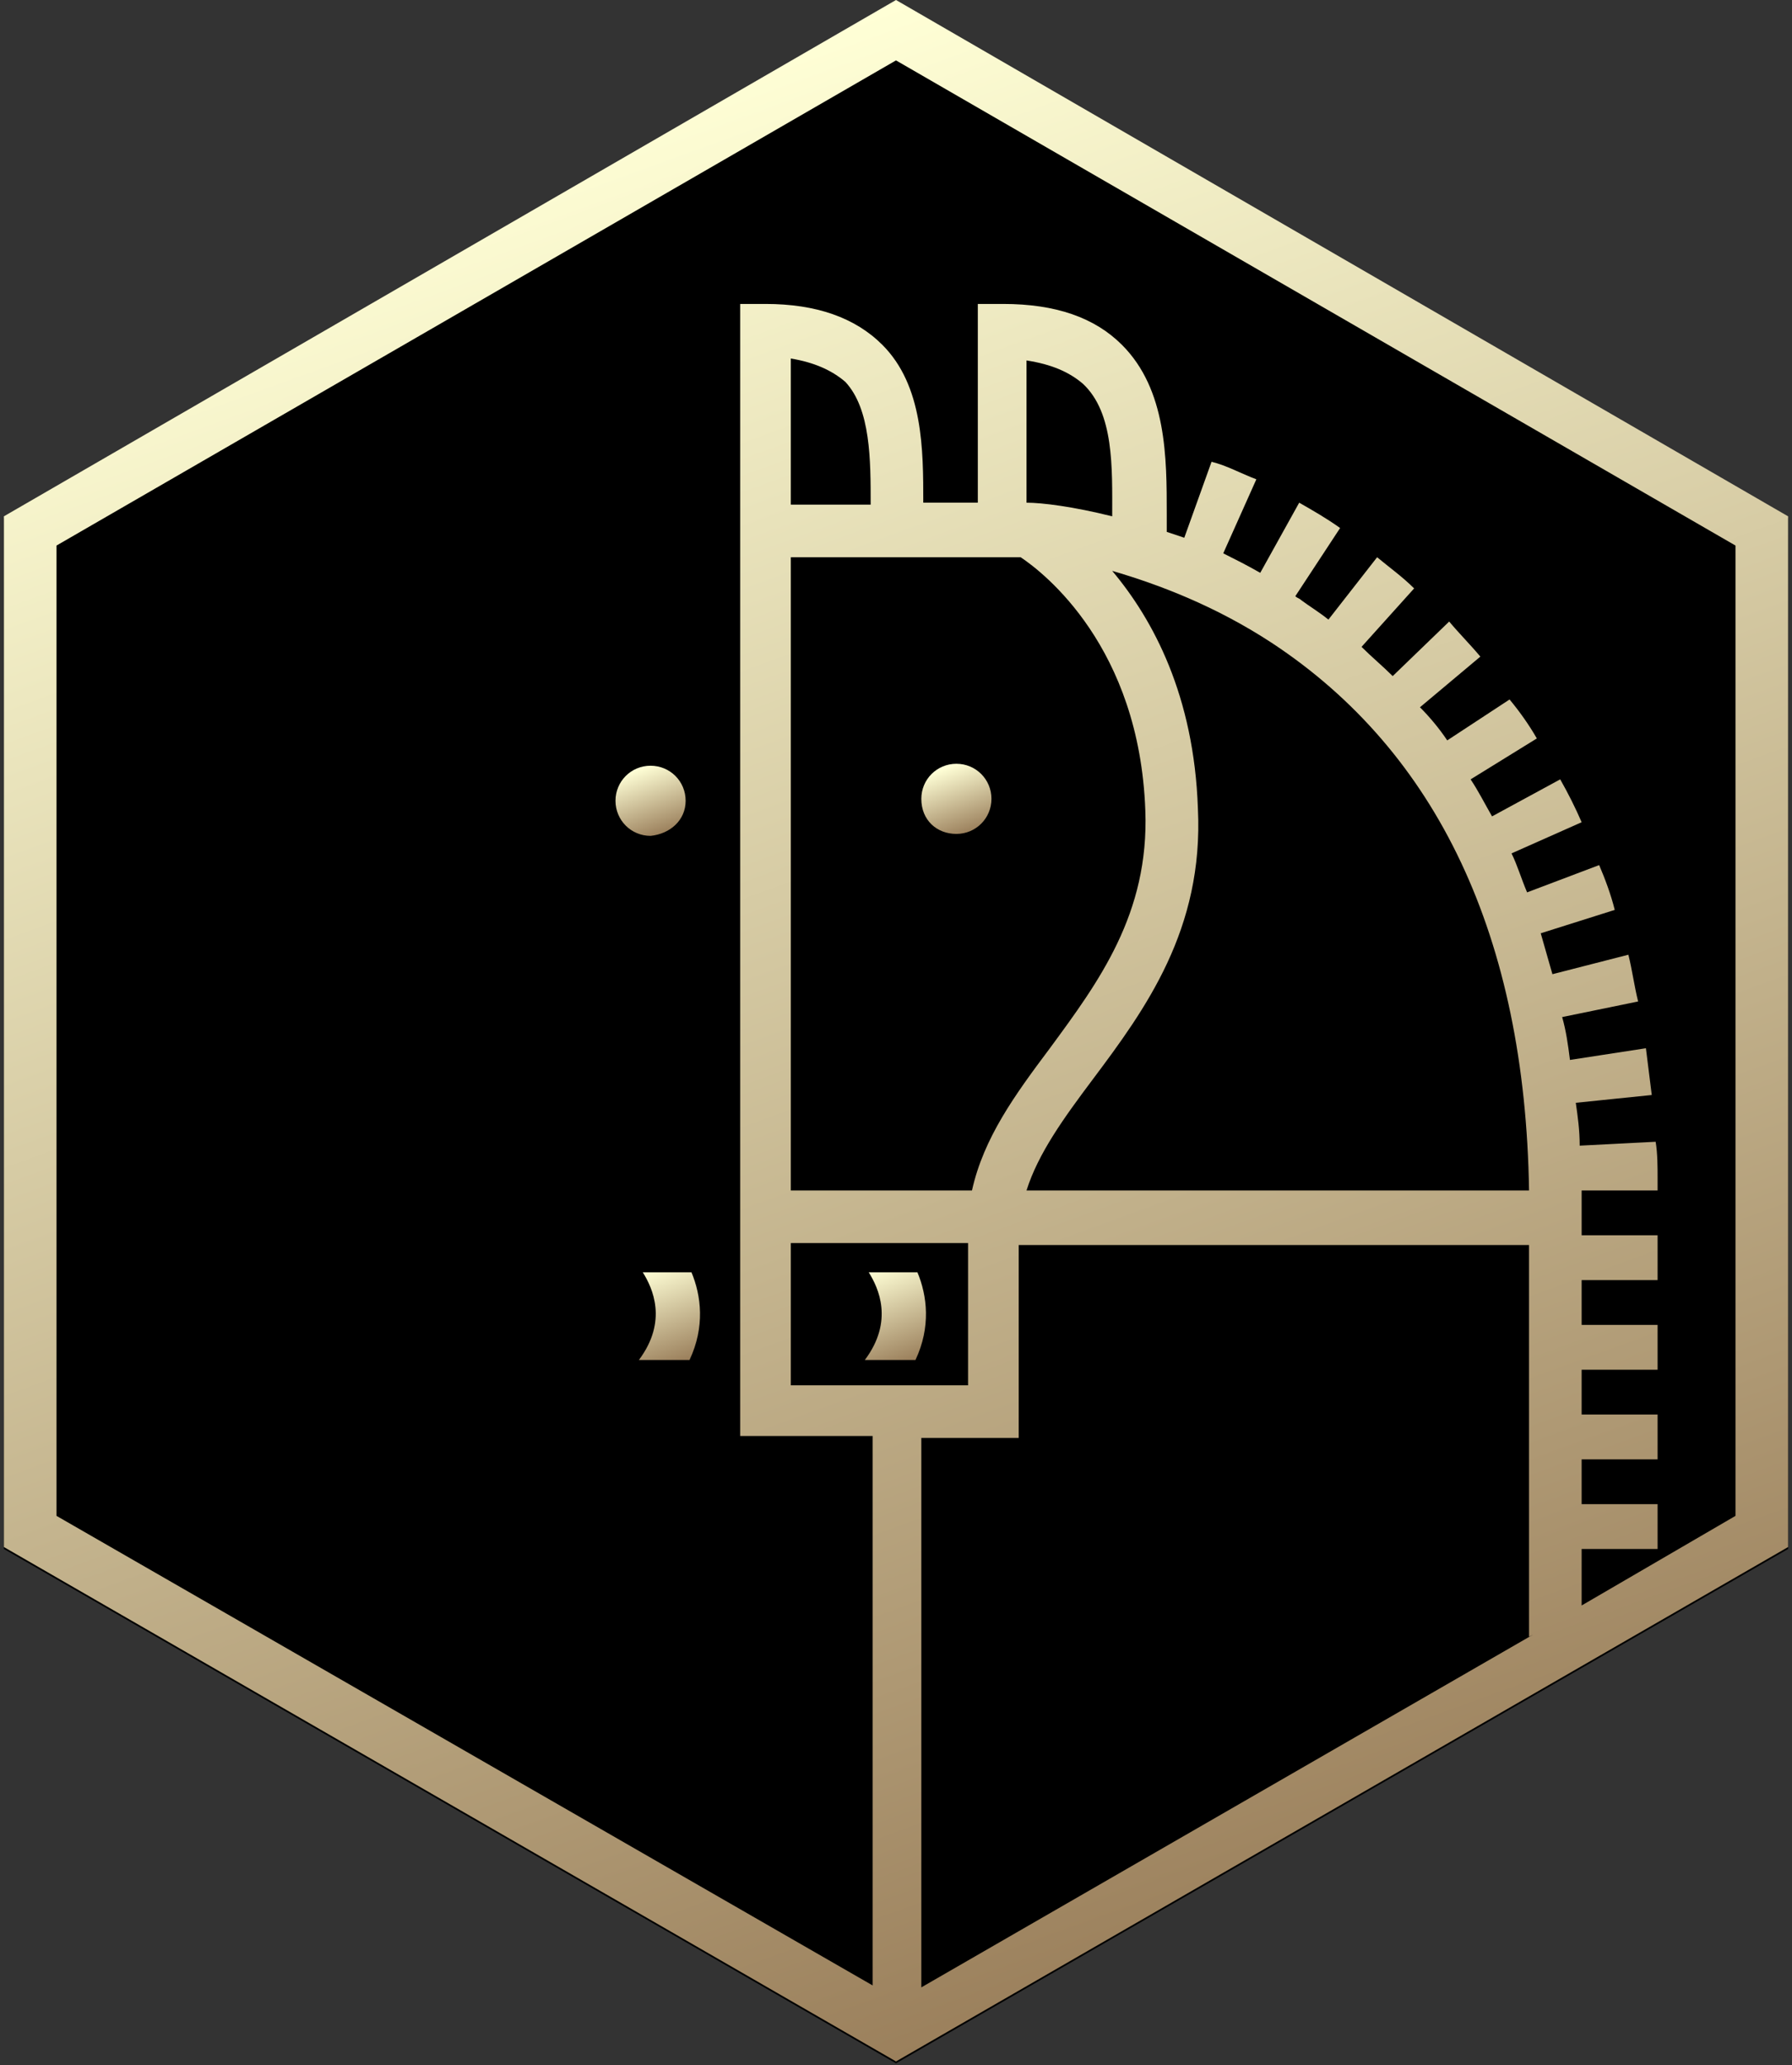 <?xml version="1.0" encoding="utf-8"?>
<!-- Generator: Adobe Illustrator 28.0.0, SVG Export Plug-In . SVG Version: 6.00 Build 0)  -->
<svg version="1.0" id="Layer_1" xmlns="http://www.w3.org/2000/svg" xmlns:xlink="http://www.w3.org/1999/xlink" x="0px" y="0px"
	 width="92px" height="106px" viewBox="0 0 92 106" style="enable-background:new 0 0 92 106;" xml:space="preserve">
<rect x="0" y="0" width="92" height="106" fill="#333333" stroke="none"/>
<style type="text/css">
	.st0{fill:url(#SVGID_1_);}
	.st1{fill:url(#SVGID_00000117665632592299716110000001653164402736981388_);}
	.st2{fill:url(#SVGID_00000081639835857209917630000003851213305570640282_);}
	.st3{fill:url(#SVGID_00000151528672997126164190000000459444036719127221_);}
	.st4{fill:url(#SVGID_00000170265174818170360380000001135127536636087689_);}
</style>
<polygon points="46,0.1 0.2,26.6 0.2,79.5 46,105.9 91.8,79.5 91.8,26.6 "/>
<g>
	
		<linearGradient id="SVGID_1_" gradientUnits="userSpaceOnUse" x1="49.716" y1="65.286" x2="48.515" y2="68.588" gradientTransform="matrix(1 0 0 -1 0 108)">
		<stop  offset="0" style="stop-color:#9B805C"/>
		<stop  offset="0.184" style="stop-color:#AE9873"/>
		<stop  offset="0.998" style="stop-color:#FFFFD6"/>
	</linearGradient>
	<path class="st0" d="M49.1,42.8c1,0,1.8-0.8,1.8-1.8s-0.8-1.8-1.8-1.8S47.3,40,47.3,41C47.3,42.1,48.1,42.8,49.1,42.8z"/>
	
		<linearGradient id="SVGID_00000062892564965807279490000003263770709098212754_" gradientUnits="userSpaceOnUse" x1="34.004" y1="65.241" x2="32.802" y2="68.542" gradientTransform="matrix(1 0 0 -1 0 108)">
		<stop  offset="0" style="stop-color:#9B805C"/>
		<stop  offset="0.184" style="stop-color:#AE9873"/>
		<stop  offset="0.998" style="stop-color:#FFFFD6"/>
	</linearGradient>
	<path style="fill:url(#SVGID_00000062892564965807279490000003263770709098212754_);" d="M35.2,41.1c0-1-0.8-1.8-1.8-1.8
		s-1.8,0.8-1.8,1.8s0.8,1.8,1.8,1.8C34.4,42.8,35.2,42.1,35.2,41.1z"/>
	
		<linearGradient id="SVGID_00000108304976948435643470000011428306465380523146_" gradientUnits="userSpaceOnUse" x1="35.001" y1="38.121" x2="33.282" y2="42.845" gradientTransform="matrix(1 0 0 -1 0 108)">
		<stop  offset="0" style="stop-color:#9B805C"/>
		<stop  offset="0.184" style="stop-color:#AE9873"/>
		<stop  offset="0.998" style="stop-color:#FFFFD6"/>
	</linearGradient>
	<path style="fill:url(#SVGID_00000108304976948435643470000011428306465380523146_);" d="M33,65.3c0.5,0.8,1.3,2.5-0.2,4.5h2.6
		c0.8-1.7,0.6-3.3,0.1-4.5H33z"/>
	
		<linearGradient id="SVGID_00000065777860677179036170000008100286835870188178_" gradientUnits="userSpaceOnUse" x1="46.599" y1="38.126" x2="44.88" y2="42.85" gradientTransform="matrix(1 0 0 -1 0 108)">
		<stop  offset="0" style="stop-color:#9B805C"/>
		<stop  offset="0.184" style="stop-color:#AE9873"/>
		<stop  offset="0.998" style="stop-color:#FFFFD6"/>
	</linearGradient>
	<path style="fill:url(#SVGID_00000065777860677179036170000008100286835870188178_);" d="M44.6,65.3c0.5,0.8,1.3,2.5-0.2,4.5H47
		c0.8-1.7,0.6-3.3,0.1-4.5H44.6z"/>
	
		<linearGradient id="SVGID_00000020368837831067639390000002926761618358196415_" gradientUnits="userSpaceOnUse" x1="62.986" y1="8.382" x2="28.982" y2="101.806" gradientTransform="matrix(1 0 0 -1 0 108)">
		<stop  offset="0" style="stop-color:#9B805C"/>
		<stop  offset="0.184" style="stop-color:#AE9873"/>
		<stop  offset="0.998" style="stop-color:#FFFFD6"/>
	</linearGradient>
	<path style="fill:url(#SVGID_00000020368837831067639390000002926761618358196415_);" d="M46,0L0.2,26.5v52.9L46,105.8l45.8-26.4
		V26.5L46,0z M44.7,25.9h-4.1v-7.5c1.2,0.2,2.1,0.6,2.8,1.2C44.7,21,44.7,23.6,44.7,25.9z M65.3,33c8.5,5.6,13,15.1,13.2,28.1H52.7
		c0.6-1.9,1.9-3.7,3.4-5.7c2.7-3.6,5.7-7.7,5.4-13.9c-0.2-5.8-2.3-9.7-4.4-12.2C59.5,30,62.4,31.1,65.3,33z M57.1,26.5L57.1,26.5
		c-2-0.5-3.6-0.7-4.4-0.7v-7.3c1.3,0.2,2.2,0.6,2.9,1.2C57.2,21.2,57.1,24,57.1,26.5z M52.4,28.6c1.2,0.8,6.1,4.6,6.4,13
		c0.2,5.3-2.4,8.8-4.9,12.2c-1.8,2.4-3.4,4.6-4,7.3h-9.3V28.6H52.4z M40.6,63.8h9.1v7.3h-9.1V63.8z M52.3,73.8v-9.9h26.2V84l0.2-0.1
		L47.3,102V73.8H52.3z M89.1,77.8l-7.9,4.6v-2.9h3.9v-2.3h-3.9v-2.3h3.9v-2.3h-3.9v-2.3h3.9V68h-3.9v-2.3h3.9v-2.3h-3.9v-0.8
		c0-0.5,0-1,0-1.5h3.9v-0.6c0-0.6,0-1.3-0.1-1.9l-3.9,0.2c0-0.8-0.1-1.5-0.2-2.2l3.9-0.4c-0.1-0.8-0.2-1.6-0.3-2.4l-3.9,0.6
		c-0.1-0.8-0.2-1.5-0.4-2.2l3.9-0.8c-0.2-0.8-0.3-1.6-0.5-2.4l-3.9,1c-0.2-0.7-0.4-1.4-0.6-2.1l3.8-1.2c-0.2-0.8-0.5-1.6-0.8-2.3
		l-3.7,1.4c-0.3-0.7-0.5-1.4-0.8-2l3.6-1.6c-0.3-0.7-0.7-1.5-1.1-2.2l-3.5,1.9c-0.4-0.7-0.7-1.3-1.1-1.9l3.4-2.1
		c-0.4-0.7-0.9-1.4-1.4-2L74.3,38c-0.4-0.6-0.9-1.2-1.4-1.7l3.1-2.6c-0.5-0.6-1.1-1.2-1.6-1.8l-2.9,2.8c-0.5-0.5-1.1-1-1.6-1.5
		l2.7-3c-0.6-0.6-1.3-1.1-1.9-1.6l-2.5,3.2c-0.5-0.4-1-0.7-1.4-1c-0.1-0.1-0.2-0.1-0.3-0.2l2.3-3.5c-0.7-0.5-1.4-0.9-2.1-1.3l-2,3.6
		c-0.7-0.4-1.3-0.7-1.9-1l1.7-3.8c-0.8-0.3-1.5-0.7-2.3-0.9l-1.4,3.9c-0.3-0.1-0.6-0.2-0.9-0.3v-0.1c0-0.2,0-0.5,0-0.8
		c0-2.9,0-6.4-2.3-8.7c-1.4-1.4-3.4-2.1-6.1-2.1h-1.3v10.2h-2.8c0-2.7,0-6-2.1-8.1c-1.4-1.4-3.4-2.1-6-2.1H38v10.2v47.9h6.8v28.2
		L2.9,77.8V28L46,3.1L89.1,28V77.8z"/>
</g>
</svg>
